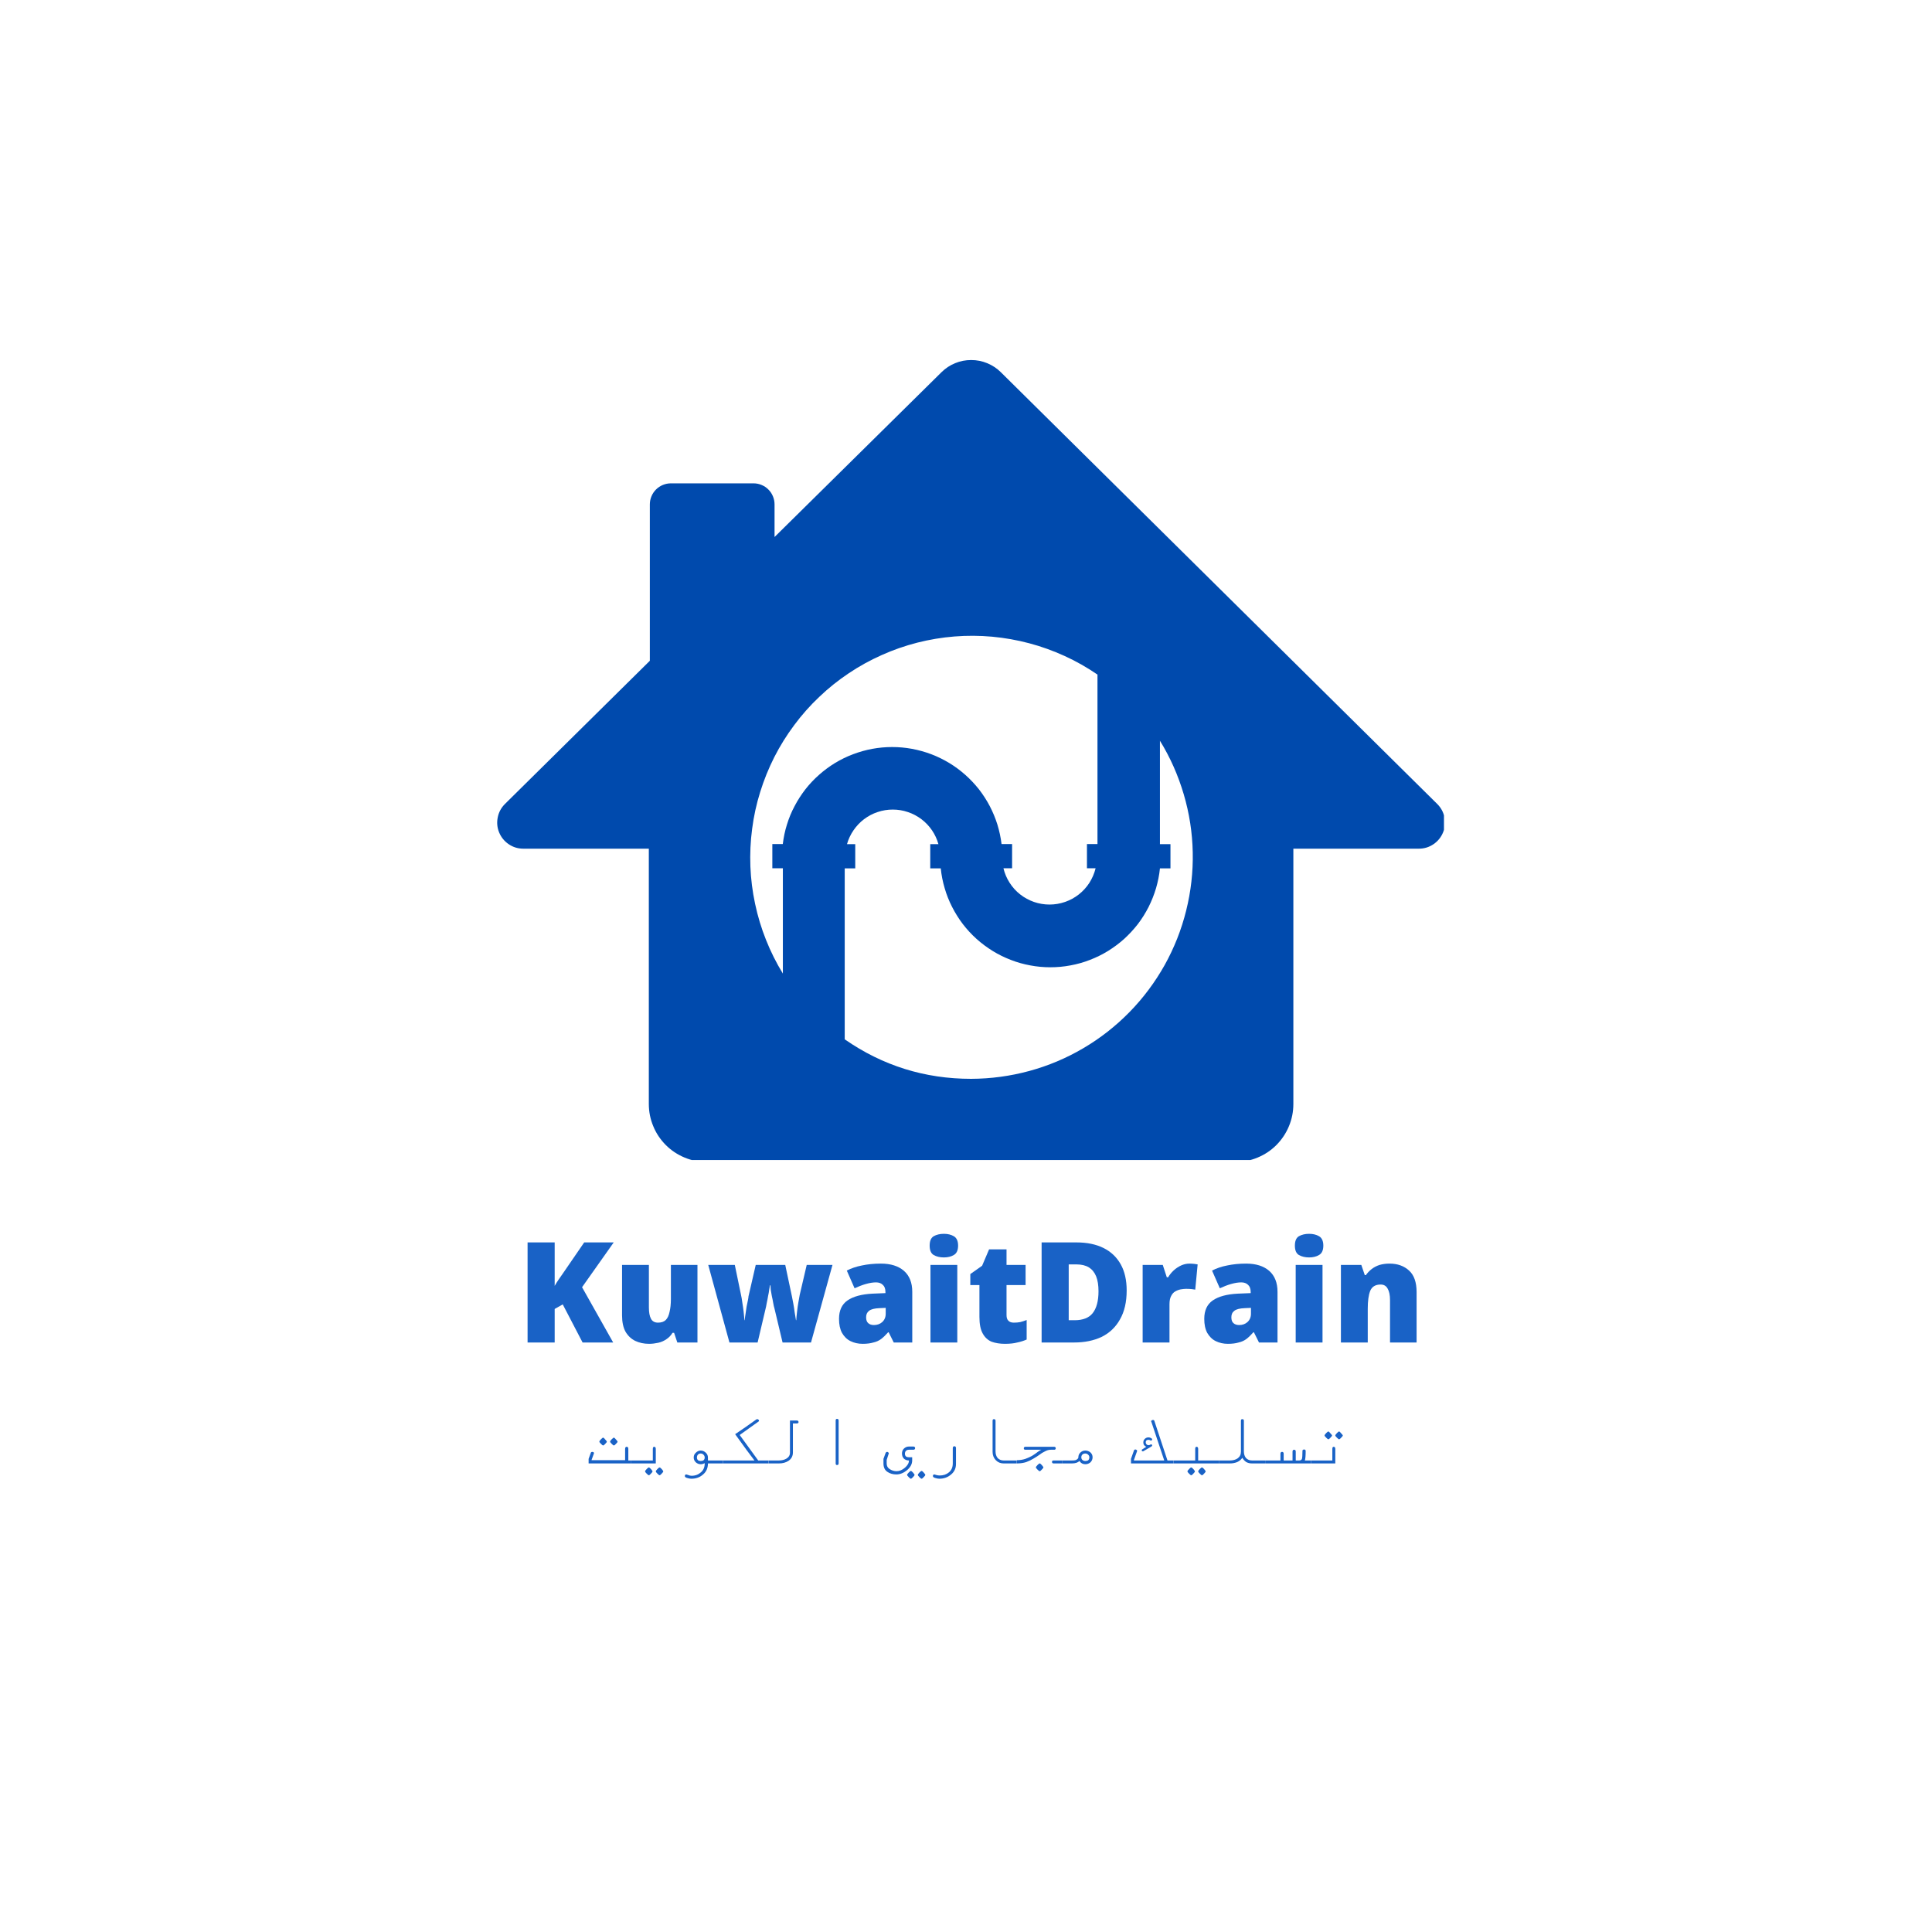 <svg xmlns="http://www.w3.org/2000/svg" xmlns:xlink="http://www.w3.org/1999/xlink" width="150" zoomAndPan="magnify" viewBox="0 0 112.5 112.5" height="150" preserveAspectRatio="xMidYMid meet" version="1.0"><defs><g/><clipPath id="0d70fdb4e0"><path d="M 28.828 20.504 L 84.082 20.504 L 84.082 67.547 L 28.828 67.547 Z M 28.828 20.504 " clip-rule="nonzero"/></clipPath></defs><g clip-path="url(#0d70fdb4e0)"><path fill="#004aad" d="M 83.691 46.816 L 58.277 21.672 C 58.047 21.445 57.781 21.27 57.484 21.148 C 57.184 21.023 56.875 20.965 56.551 20.965 C 56.227 20.965 55.914 21.023 55.617 21.148 C 55.316 21.27 55.055 21.445 54.824 21.672 L 45.102 31.27 L 45.102 29.371 C 45.102 29.207 45.07 29.051 45.008 28.902 C 44.945 28.75 44.859 28.617 44.742 28.504 C 44.629 28.387 44.496 28.301 44.344 28.238 C 44.195 28.176 44.039 28.145 43.875 28.145 L 39.066 28.145 C 38.906 28.145 38.75 28.176 38.598 28.238 C 38.449 28.301 38.316 28.387 38.199 28.504 C 38.086 28.617 37.996 28.75 37.934 28.902 C 37.871 29.051 37.84 29.207 37.84 29.371 L 37.84 38.477 L 29.402 46.816 C 29.184 47.035 29.043 47.293 28.984 47.594 C 28.922 47.898 28.949 48.191 29.066 48.477 C 29.184 48.758 29.371 48.988 29.625 49.16 C 29.879 49.332 30.164 49.418 30.469 49.418 L 37.781 49.418 L 37.781 64.285 C 37.781 64.734 37.867 65.164 38.039 65.578 C 38.207 65.992 38.453 66.355 38.77 66.676 C 39.086 66.992 39.453 67.234 39.867 67.406 C 40.281 67.578 40.711 67.664 41.16 67.664 L 71.934 67.664 C 72.383 67.664 72.812 67.578 73.227 67.406 C 73.641 67.234 74.008 66.992 74.324 66.676 C 74.641 66.355 74.883 65.992 75.055 65.578 C 75.227 65.164 75.312 64.734 75.312 64.285 L 75.312 49.418 L 82.625 49.418 C 82.93 49.418 83.211 49.332 83.469 49.16 C 83.723 48.988 83.91 48.758 84.027 48.477 C 84.145 48.191 84.172 47.898 84.109 47.594 C 84.051 47.293 83.91 47.035 83.691 46.816 Z M 45.586 49.148 L 44.973 49.148 L 44.973 50.559 L 45.586 50.559 L 45.586 56.691 C 45.203 56.066 44.875 55.41 44.605 54.73 C 44.332 54.047 44.121 53.348 43.969 52.629 C 43.816 51.91 43.723 51.188 43.695 50.453 C 43.668 49.719 43.699 48.988 43.797 48.262 C 43.891 47.531 44.047 46.816 44.266 46.117 C 44.484 45.414 44.758 44.738 45.09 44.082 C 45.422 43.43 45.809 42.809 46.25 42.219 C 46.688 41.629 47.172 41.082 47.707 40.578 C 48.238 40.07 48.809 39.613 49.418 39.207 C 50.027 38.797 50.668 38.445 51.34 38.145 C 52.008 37.844 52.699 37.605 53.41 37.422 C 54.121 37.242 54.844 37.121 55.578 37.062 C 56.309 37.004 57.039 37.008 57.77 37.074 C 58.5 37.141 59.223 37.27 59.93 37.457 C 60.641 37.645 61.328 37.895 61.996 38.199 C 62.664 38.504 63.301 38.867 63.906 39.281 L 63.906 49.148 L 63.293 49.148 L 63.293 50.559 L 63.797 50.559 C 63.723 50.859 63.602 51.141 63.438 51.402 C 63.27 51.664 63.062 51.891 62.82 52.082 C 62.578 52.273 62.309 52.418 62.016 52.52 C 61.723 52.621 61.422 52.672 61.113 52.672 C 60.805 52.672 60.5 52.621 60.207 52.52 C 59.918 52.418 59.648 52.273 59.406 52.082 C 59.16 51.891 58.957 51.664 58.789 51.402 C 58.621 51.141 58.504 50.859 58.43 50.559 L 58.934 50.559 L 58.934 49.148 L 58.32 49.148 C 58.273 48.762 58.191 48.383 58.078 48.012 C 57.961 47.641 57.812 47.281 57.633 46.938 C 57.453 46.594 57.242 46.27 57.004 45.961 C 56.762 45.656 56.496 45.375 56.207 45.117 C 55.914 44.859 55.605 44.629 55.27 44.426 C 54.938 44.227 54.59 44.055 54.227 43.918 C 53.863 43.781 53.488 43.676 53.105 43.605 C 52.727 43.535 52.34 43.5 51.949 43.5 C 51.562 43.5 51.176 43.535 50.793 43.605 C 50.41 43.676 50.039 43.781 49.676 43.918 C 49.309 44.055 48.961 44.227 48.629 44.426 C 48.297 44.629 47.984 44.859 47.695 45.117 C 47.402 45.375 47.137 45.656 46.898 45.961 C 46.66 46.27 46.449 46.594 46.27 46.938 C 46.086 47.281 45.938 47.641 45.824 48.012 C 45.707 48.383 45.629 48.762 45.582 49.148 Z M 56.547 62.82 C 53.852 62.82 51.398 62.055 49.188 60.52 L 49.188 50.566 L 49.801 50.566 L 49.801 49.156 L 49.32 49.156 C 49.402 48.863 49.531 48.594 49.699 48.348 C 49.871 48.098 50.074 47.883 50.316 47.699 C 50.555 47.52 50.816 47.379 51.105 47.285 C 51.391 47.188 51.684 47.141 51.984 47.141 C 52.285 47.141 52.578 47.188 52.863 47.285 C 53.148 47.379 53.414 47.52 53.652 47.699 C 53.895 47.883 54.098 48.098 54.27 48.348 C 54.438 48.594 54.562 48.863 54.645 49.156 L 54.168 49.156 L 54.168 50.566 L 54.781 50.566 C 54.82 50.957 54.895 51.34 55.008 51.719 C 55.117 52.098 55.262 52.461 55.441 52.812 C 55.621 53.164 55.828 53.496 56.066 53.809 C 56.305 54.121 56.57 54.406 56.863 54.672 C 57.156 54.934 57.469 55.168 57.805 55.375 C 58.141 55.582 58.492 55.754 58.859 55.895 C 59.227 56.039 59.605 56.145 59.992 56.215 C 60.379 56.289 60.77 56.324 61.16 56.324 C 61.555 56.324 61.945 56.289 62.332 56.215 C 62.719 56.145 63.098 56.039 63.465 55.895 C 63.832 55.754 64.184 55.582 64.52 55.375 C 64.852 55.168 65.168 54.934 65.461 54.672 C 65.75 54.406 66.016 54.121 66.258 53.809 C 66.496 53.496 66.703 53.164 66.883 52.812 C 67.059 52.461 67.203 52.098 67.316 51.719 C 67.426 51.34 67.504 50.957 67.543 50.566 L 68.156 50.566 L 68.156 49.156 L 67.543 49.156 L 67.543 43.133 C 68.145 44.109 68.605 45.152 68.93 46.254 C 69.254 47.355 69.43 48.48 69.453 49.629 C 69.477 50.777 69.348 51.906 69.07 53.023 C 68.793 54.137 68.375 55.195 67.816 56.199 C 67.254 57.199 66.574 58.113 65.77 58.934 C 64.965 59.754 64.07 60.457 63.078 61.039 C 62.09 61.621 61.039 62.062 59.934 62.363 C 58.824 62.664 57.695 62.816 56.547 62.82 Z M 56.547 62.82 " fill-opacity="1" fill-rule="nonzero"/></g><g fill="#1962c6" fill-opacity="1"><g transform="translate(30.096, 78.173)"><g><path d="M 5.609 0 L 3.828 0 L 2.672 -2.219 L 2.203 -1.953 L 2.203 0 L 0.625 0 L 0.625 -5.828 L 2.203 -5.828 L 2.203 -3.297 C 2.273 -3.422 2.352 -3.547 2.438 -3.672 C 2.52 -3.797 2.602 -3.914 2.688 -4.031 L 3.922 -5.828 L 5.641 -5.828 L 3.797 -3.219 Z M 5.609 0 "/></g></g></g><g fill="#1962c6" fill-opacity="1"><g transform="translate(35.691, 78.173)"><g><path d="M 4.922 -4.516 L 4.922 0 L 3.75 0 L 3.562 -0.562 L 3.469 -0.562 C 3.375 -0.406 3.254 -0.281 3.109 -0.188 C 2.973 -0.094 2.816 -0.023 2.641 0.016 C 2.461 0.055 2.285 0.078 2.109 0.078 C 1.805 0.078 1.535 0.02 1.297 -0.094 C 1.066 -0.207 0.879 -0.383 0.734 -0.625 C 0.598 -0.875 0.531 -1.191 0.531 -1.578 L 0.531 -4.516 L 2.094 -4.516 L 2.094 -2.047 C 2.094 -1.754 2.133 -1.531 2.219 -1.375 C 2.301 -1.227 2.438 -1.156 2.625 -1.156 C 2.82 -1.156 2.973 -1.207 3.078 -1.312 C 3.18 -1.414 3.254 -1.57 3.297 -1.781 C 3.348 -1.988 3.375 -2.238 3.375 -2.531 L 3.375 -4.516 Z M 4.922 -4.516 "/></g></g></g><g fill="#1962c6" fill-opacity="1"><g transform="translate(41.147, 78.173)"><g><path d="M 4.422 0 L 3.953 -1.969 C 3.922 -2.07 3.895 -2.188 3.875 -2.312 C 3.852 -2.445 3.828 -2.578 3.797 -2.703 C 3.773 -2.836 3.754 -2.957 3.734 -3.062 C 3.723 -3.176 3.719 -3.266 3.719 -3.328 L 3.688 -3.328 C 3.676 -3.266 3.66 -3.176 3.641 -3.062 C 3.629 -2.957 3.609 -2.836 3.578 -2.703 C 3.555 -2.566 3.531 -2.43 3.5 -2.297 C 3.477 -2.16 3.453 -2.035 3.422 -1.922 L 2.969 0 L 1.328 0 L 0.094 -4.516 L 1.641 -4.516 L 2 -2.781 C 2.031 -2.656 2.055 -2.504 2.078 -2.328 C 2.109 -2.148 2.133 -1.969 2.156 -1.781 C 2.176 -1.602 2.191 -1.441 2.203 -1.297 L 2.219 -1.297 C 2.227 -1.41 2.242 -1.535 2.266 -1.672 C 2.285 -1.816 2.305 -1.957 2.328 -2.094 C 2.359 -2.238 2.383 -2.363 2.406 -2.469 C 2.426 -2.57 2.438 -2.645 2.438 -2.688 L 2.859 -4.516 L 4.578 -4.516 L 4.969 -2.672 C 4.988 -2.566 5.016 -2.43 5.047 -2.266 C 5.078 -2.109 5.102 -1.941 5.125 -1.766 C 5.156 -1.598 5.18 -1.441 5.203 -1.297 L 5.219 -1.297 C 5.227 -1.441 5.242 -1.609 5.266 -1.797 C 5.285 -1.984 5.312 -2.164 5.344 -2.344 C 5.375 -2.52 5.398 -2.664 5.422 -2.781 L 5.828 -4.516 L 7.328 -4.516 L 6.078 0 Z M 4.422 0 "/></g></g></g><g fill="#1962c6" fill-opacity="1"><g transform="translate(48.559, 78.173)"><g><path d="M 2.734 -4.594 C 3.305 -4.594 3.754 -4.453 4.078 -4.172 C 4.398 -3.891 4.562 -3.484 4.562 -2.953 L 4.562 0 L 3.484 0 L 3.188 -0.594 L 3.156 -0.594 C 3.02 -0.438 2.883 -0.305 2.75 -0.203 C 2.625 -0.109 2.473 -0.039 2.297 0 C 2.129 0.051 1.922 0.078 1.672 0.078 C 1.41 0.078 1.176 0.023 0.969 -0.078 C 0.758 -0.18 0.594 -0.344 0.469 -0.562 C 0.352 -0.781 0.297 -1.051 0.297 -1.375 C 0.297 -1.863 0.461 -2.223 0.797 -2.453 C 1.129 -2.68 1.613 -2.812 2.25 -2.844 L 3 -2.875 L 3 -2.938 C 3 -3.133 2.945 -3.273 2.844 -3.359 C 2.75 -3.453 2.617 -3.5 2.453 -3.5 C 2.273 -3.5 2.078 -3.469 1.859 -3.406 C 1.641 -3.344 1.422 -3.258 1.203 -3.156 L 0.75 -4.188 C 1.008 -4.32 1.301 -4.422 1.625 -4.484 C 1.957 -4.555 2.328 -4.594 2.734 -4.594 Z M 3.016 -2.016 L 2.656 -2 C 2.363 -1.988 2.16 -1.938 2.047 -1.844 C 1.93 -1.758 1.875 -1.633 1.875 -1.469 C 1.875 -1.312 1.914 -1.195 2 -1.125 C 2.082 -1.051 2.191 -1.016 2.328 -1.016 C 2.516 -1.016 2.676 -1.07 2.812 -1.188 C 2.945 -1.312 3.016 -1.473 3.016 -1.672 Z M 3.016 -2.016 "/></g></g></g><g fill="#1962c6" fill-opacity="1"><g transform="translate(53.634, 78.173)"><g><path d="M 2.109 -4.516 L 2.109 0 L 0.547 0 L 0.547 -4.516 Z M 1.328 -6.328 C 1.555 -6.328 1.75 -6.281 1.906 -6.188 C 2.07 -6.094 2.156 -5.91 2.156 -5.641 C 2.156 -5.367 2.07 -5.188 1.906 -5.094 C 1.75 -5 1.555 -4.953 1.328 -4.953 C 1.098 -4.953 0.898 -5 0.734 -5.094 C 0.578 -5.188 0.5 -5.367 0.5 -5.641 C 0.5 -5.91 0.578 -6.094 0.734 -6.188 C 0.898 -6.281 1.098 -6.328 1.328 -6.328 Z M 1.328 -6.328 "/></g></g></g><g fill="#1962c6" fill-opacity="1"><g transform="translate(56.282, 78.173)"><g><path d="M 2.75 -1.156 C 2.883 -1.156 3.008 -1.164 3.125 -1.188 C 3.25 -1.219 3.375 -1.258 3.5 -1.312 L 3.5 -0.172 C 3.332 -0.098 3.148 -0.039 2.953 0 C 2.766 0.051 2.523 0.078 2.234 0.078 C 1.941 0.078 1.68 0.035 1.453 -0.047 C 1.234 -0.141 1.062 -0.301 0.938 -0.531 C 0.812 -0.758 0.75 -1.078 0.75 -1.484 L 0.75 -3.344 L 0.219 -3.344 L 0.219 -3.984 L 0.906 -4.469 L 1.312 -5.422 L 2.328 -5.422 L 2.328 -4.516 L 3.438 -4.516 L 3.438 -3.344 L 2.328 -3.344 L 2.328 -1.594 C 2.328 -1.445 2.363 -1.336 2.438 -1.266 C 2.508 -1.191 2.613 -1.156 2.75 -1.156 Z M 2.75 -1.156 "/></g></g></g><g fill="#1962c6" fill-opacity="1"><g transform="translate(60.028, 78.173)"><g><path d="M 5.578 -3.031 C 5.578 -2.352 5.445 -1.789 5.188 -1.344 C 4.938 -0.895 4.582 -0.555 4.125 -0.328 C 3.664 -0.109 3.129 0 2.516 0 L 0.625 0 L 0.625 -5.828 L 2.641 -5.828 C 3.266 -5.828 3.797 -5.719 4.234 -5.5 C 4.672 -5.281 5.004 -4.961 5.234 -4.547 C 5.461 -4.141 5.578 -3.633 5.578 -3.031 Z M 3.938 -2.984 C 3.938 -3.336 3.891 -3.629 3.797 -3.859 C 3.703 -4.086 3.562 -4.258 3.375 -4.375 C 3.188 -4.488 2.945 -4.547 2.656 -4.547 L 2.203 -4.547 L 2.203 -1.297 L 2.547 -1.297 C 3.023 -1.297 3.375 -1.43 3.594 -1.703 C 3.82 -1.984 3.938 -2.41 3.938 -2.984 Z M 3.938 -2.984 "/></g></g></g><g fill="#1962c6" fill-opacity="1"><g transform="translate(66.005, 78.173)"><g><path d="M 3.266 -4.594 C 3.348 -4.594 3.438 -4.586 3.531 -4.578 C 3.625 -4.566 3.691 -4.555 3.734 -4.547 L 3.594 -3.078 C 3.539 -3.086 3.473 -3.098 3.391 -3.109 C 3.316 -3.117 3.207 -3.125 3.062 -3.125 C 2.969 -3.125 2.863 -3.113 2.75 -3.094 C 2.633 -3.07 2.523 -3.031 2.422 -2.969 C 2.328 -2.914 2.25 -2.828 2.188 -2.703 C 2.125 -2.586 2.094 -2.426 2.094 -2.219 L 2.094 0 L 0.531 0 L 0.531 -4.516 L 1.703 -4.516 L 1.938 -3.797 L 2.016 -3.797 C 2.098 -3.941 2.203 -4.07 2.328 -4.188 C 2.461 -4.312 2.609 -4.41 2.766 -4.484 C 2.922 -4.555 3.086 -4.594 3.266 -4.594 Z M 3.266 -4.594 "/></g></g></g><g fill="#1962c6" fill-opacity="1"><g transform="translate(69.827, 78.173)"><g><path d="M 2.734 -4.594 C 3.305 -4.594 3.754 -4.453 4.078 -4.172 C 4.398 -3.891 4.562 -3.484 4.562 -2.953 L 4.562 0 L 3.484 0 L 3.188 -0.594 L 3.156 -0.594 C 3.02 -0.438 2.883 -0.305 2.75 -0.203 C 2.625 -0.109 2.473 -0.039 2.297 0 C 2.129 0.051 1.922 0.078 1.672 0.078 C 1.41 0.078 1.176 0.023 0.969 -0.078 C 0.758 -0.18 0.594 -0.344 0.469 -0.562 C 0.352 -0.781 0.297 -1.051 0.297 -1.375 C 0.297 -1.863 0.461 -2.223 0.797 -2.453 C 1.129 -2.68 1.613 -2.812 2.25 -2.844 L 3 -2.875 L 3 -2.938 C 3 -3.133 2.945 -3.273 2.844 -3.359 C 2.75 -3.453 2.617 -3.5 2.453 -3.5 C 2.273 -3.5 2.078 -3.469 1.859 -3.406 C 1.641 -3.344 1.422 -3.258 1.203 -3.156 L 0.75 -4.188 C 1.008 -4.32 1.301 -4.422 1.625 -4.484 C 1.957 -4.555 2.328 -4.594 2.734 -4.594 Z M 3.016 -2.016 L 2.656 -2 C 2.363 -1.988 2.16 -1.938 2.047 -1.844 C 1.93 -1.758 1.875 -1.633 1.875 -1.469 C 1.875 -1.312 1.914 -1.195 2 -1.125 C 2.082 -1.051 2.191 -1.016 2.328 -1.016 C 2.516 -1.016 2.676 -1.07 2.812 -1.188 C 2.945 -1.312 3.016 -1.473 3.016 -1.672 Z M 3.016 -2.016 "/></g></g></g><g fill="#1962c6" fill-opacity="1"><g transform="translate(74.901, 78.173)"><g><path d="M 2.109 -4.516 L 2.109 0 L 0.547 0 L 0.547 -4.516 Z M 1.328 -6.328 C 1.555 -6.328 1.75 -6.281 1.906 -6.188 C 2.07 -6.094 2.156 -5.91 2.156 -5.641 C 2.156 -5.367 2.07 -5.188 1.906 -5.094 C 1.75 -5 1.555 -4.953 1.328 -4.953 C 1.098 -4.953 0.898 -5 0.734 -5.094 C 0.578 -5.188 0.5 -5.367 0.5 -5.641 C 0.5 -5.91 0.578 -6.094 0.734 -6.188 C 0.898 -6.281 1.098 -6.328 1.328 -6.328 Z M 1.328 -6.328 "/></g></g></g><g fill="#1962c6" fill-opacity="1"><g transform="translate(77.55, 78.173)"><g><path d="M 3.359 -4.594 C 3.828 -4.594 4.207 -4.457 4.5 -4.188 C 4.789 -3.926 4.938 -3.508 4.938 -2.938 L 4.938 0 L 3.391 0 L 3.391 -2.469 C 3.391 -2.758 3.344 -2.984 3.25 -3.141 C 3.164 -3.297 3.031 -3.375 2.844 -3.375 C 2.539 -3.375 2.336 -3.25 2.234 -3 C 2.141 -2.758 2.094 -2.414 2.094 -1.969 L 2.094 0 L 0.531 0 L 0.531 -4.516 L 1.719 -4.516 L 1.922 -3.922 L 1.984 -3.922 C 2.078 -4.055 2.191 -4.176 2.328 -4.281 C 2.461 -4.383 2.613 -4.461 2.781 -4.516 C 2.957 -4.566 3.148 -4.594 3.359 -4.594 Z M 3.359 -4.594 "/></g></g></g><g fill="#1962c6" fill-opacity="1"><g transform="translate(34.103, 85.215)"><g><path d="M 1.641 -1.5 C 1.672 -1.5 1.711 -1.461 1.766 -1.391 C 1.828 -1.328 1.859 -1.285 1.859 -1.266 C 1.859 -1.242 1.828 -1.203 1.766 -1.141 C 1.711 -1.078 1.672 -1.047 1.641 -1.047 C 1.617 -1.047 1.578 -1.078 1.516 -1.141 C 1.453 -1.203 1.422 -1.242 1.422 -1.266 C 1.422 -1.297 1.453 -1.344 1.516 -1.406 C 1.578 -1.469 1.617 -1.5 1.641 -1.5 Z M 1.016 -1.5 C 1.047 -1.5 1.086 -1.461 1.141 -1.391 C 1.203 -1.328 1.234 -1.285 1.234 -1.266 C 1.234 -1.242 1.203 -1.203 1.141 -1.141 C 1.086 -1.078 1.047 -1.047 1.016 -1.047 C 0.992 -1.047 0.953 -1.078 0.891 -1.141 C 0.828 -1.203 0.797 -1.242 0.797 -1.266 C 0.797 -1.297 0.828 -1.344 0.891 -1.406 C 0.953 -1.469 0.992 -1.5 1.016 -1.5 Z M 2.484 -0.172 L 2.656 -0.172 L 2.656 0 C 2.656 0 1.828 0 0.172 0 L 0.172 -0.266 L 0.297 -0.609 C 0.305 -0.648 0.336 -0.672 0.391 -0.672 C 0.41 -0.672 0.43 -0.664 0.453 -0.656 C 0.473 -0.645 0.484 -0.625 0.484 -0.594 C 0.484 -0.582 0.477 -0.566 0.469 -0.547 L 0.344 -0.203 L 0.344 -0.188 L 2.297 -0.188 L 2.297 -0.844 C 2.297 -0.926 2.328 -0.969 2.391 -0.969 C 2.453 -0.969 2.484 -0.926 2.484 -0.844 Z M 2.484 -0.172 "/></g></g></g><g fill="#1962c6" fill-opacity="1"><g transform="translate(36.764, 85.215)"><g><path d="M 1.641 0.234 C 1.672 0.234 1.711 0.266 1.766 0.328 C 1.828 0.398 1.859 0.445 1.859 0.469 C 1.859 0.488 1.828 0.531 1.766 0.594 C 1.711 0.656 1.672 0.688 1.641 0.688 C 1.617 0.688 1.578 0.656 1.516 0.594 C 1.453 0.531 1.422 0.488 1.422 0.469 C 1.422 0.438 1.453 0.391 1.516 0.328 C 1.578 0.266 1.617 0.234 1.641 0.234 Z M 1.016 0.234 C 1.047 0.234 1.086 0.266 1.141 0.328 C 1.203 0.398 1.234 0.445 1.234 0.469 C 1.234 0.488 1.203 0.531 1.141 0.594 C 1.086 0.656 1.047 0.688 1.016 0.688 C 0.992 0.688 0.953 0.656 0.891 0.594 C 0.828 0.531 0.797 0.488 0.797 0.469 C 0.797 0.438 0.828 0.391 0.891 0.328 C 0.953 0.266 0.992 0.234 1.016 0.234 Z M 1.422 0 C 1.422 0 0.945 0 0 0 L 0 -0.172 C 0 -0.172 0.414 -0.172 1.25 -0.172 L 1.25 -0.844 C 1.25 -0.926 1.273 -0.969 1.328 -0.969 C 1.391 -0.969 1.422 -0.926 1.422 -0.844 C 1.422 -0.844 1.422 -0.562 1.422 0 Z M 1.422 0 "/></g></g></g><g fill="#1962c6" fill-opacity="1"><g transform="translate(39.426, 85.215)"><g><path d="M 2.656 -0.172 L 2.656 0 L 1.797 0 C 1.797 0.27 1.703 0.484 1.516 0.641 C 1.336 0.805 1.109 0.891 0.828 0.891 C 0.754 0.891 0.672 0.875 0.578 0.844 C 0.492 0.82 0.453 0.785 0.453 0.734 C 0.453 0.711 0.457 0.691 0.469 0.672 C 0.488 0.648 0.508 0.641 0.531 0.641 C 0.539 0.641 0.578 0.648 0.641 0.672 C 0.711 0.703 0.781 0.719 0.844 0.719 C 1.062 0.719 1.242 0.648 1.391 0.516 C 1.535 0.391 1.609 0.219 1.609 0 L 1.609 -0.016 C 1.535 0.023 1.457 0.047 1.375 0.047 C 1.27 0.047 1.176 0.008 1.094 -0.062 C 1.008 -0.145 0.969 -0.238 0.969 -0.344 C 0.969 -0.457 1.008 -0.551 1.094 -0.625 C 1.176 -0.707 1.27 -0.75 1.375 -0.75 C 1.488 -0.75 1.586 -0.707 1.672 -0.625 C 1.754 -0.551 1.797 -0.457 1.797 -0.344 L 1.797 -0.172 Z M 1.375 -0.578 C 1.312 -0.578 1.258 -0.555 1.219 -0.516 C 1.176 -0.473 1.156 -0.414 1.156 -0.344 C 1.156 -0.281 1.176 -0.227 1.219 -0.188 C 1.258 -0.156 1.312 -0.141 1.375 -0.141 C 1.445 -0.141 1.504 -0.156 1.547 -0.188 C 1.586 -0.227 1.609 -0.281 1.609 -0.344 C 1.609 -0.406 1.586 -0.457 1.547 -0.5 C 1.504 -0.551 1.445 -0.578 1.375 -0.578 Z M 1.375 -0.578 "/></g></g></g><g fill="#1962c6" fill-opacity="1"><g transform="translate(42.088, 85.215)"><g><path d="M 0.984 -1.656 L 2.062 -0.172 L 2.656 -0.172 L 2.656 0 C 2.656 0 1.77 0 0 0 L 0 -0.172 L 1.844 -0.172 C 1.625 -0.453 1.25 -0.961 0.719 -1.703 C 1.125 -1.973 1.535 -2.258 1.953 -2.562 C 1.961 -2.57 1.984 -2.578 2.016 -2.578 C 2.035 -2.578 2.055 -2.566 2.078 -2.547 C 2.098 -2.535 2.109 -2.516 2.109 -2.484 C 2.109 -2.461 2.098 -2.445 2.078 -2.438 Z M 0.984 -1.656 "/></g></g></g><g fill="#1962c6" fill-opacity="1"><g transform="translate(44.749, 85.215)"><g><path d="M 1.641 -2.5 C 1.711 -2.5 1.75 -2.469 1.75 -2.406 C 1.75 -2.352 1.711 -2.328 1.641 -2.328 L 1.422 -2.328 L 1.422 -0.641 C 1.422 -0.43 1.336 -0.27 1.172 -0.156 C 1.016 -0.051 0.828 0 0.609 0 L 0 0 L 0 -0.172 L 0.609 -0.172 C 0.773 -0.172 0.922 -0.207 1.047 -0.281 C 1.18 -0.363 1.25 -0.477 1.25 -0.625 L 1.25 -2.5 Z M 1.641 -2.5 "/></g></g></g><g fill="#1962c6" fill-opacity="1"><g transform="translate(47.411, 85.215)"><g><path d="M 1.422 -2.5 L 1.422 0 C 1.422 0.062 1.391 0.094 1.328 0.094 C 1.273 0.094 1.25 0.062 1.25 0 L 1.25 -2.5 C 1.25 -2.562 1.273 -2.594 1.328 -2.594 C 1.391 -2.594 1.422 -2.562 1.422 -2.5 Z M 1.422 -2.5 "/></g></g></g><g fill="#1962c6" fill-opacity="1"><g transform="translate(50.073, 85.215)"><g/></g></g><g fill="#1962c6" fill-opacity="1"><g transform="translate(51.225, 85.215)"><g><path d="M 2.438 0.438 C 2.469 0.438 2.508 0.469 2.562 0.531 C 2.625 0.602 2.656 0.648 2.656 0.672 C 2.656 0.691 2.625 0.734 2.562 0.797 C 2.508 0.859 2.469 0.891 2.438 0.891 C 2.414 0.891 2.375 0.859 2.312 0.797 C 2.25 0.734 2.219 0.691 2.219 0.672 C 2.219 0.641 2.25 0.594 2.312 0.531 C 2.375 0.469 2.414 0.438 2.438 0.438 Z M 1.812 0.438 C 1.844 0.438 1.883 0.469 1.938 0.531 C 2 0.602 2.031 0.648 2.031 0.672 C 2.031 0.691 2 0.734 1.938 0.797 C 1.883 0.859 1.844 0.891 1.812 0.891 C 1.789 0.891 1.75 0.859 1.688 0.797 C 1.625 0.734 1.594 0.691 1.594 0.672 C 1.594 0.641 1.625 0.594 1.688 0.531 C 1.75 0.469 1.789 0.438 1.812 0.438 Z M 1.891 -0.359 L 1.891 -0.172 C 1.891 0.035 1.789 0.223 1.594 0.391 C 1.395 0.555 1.188 0.641 0.969 0.641 C 0.758 0.641 0.582 0.586 0.438 0.484 C 0.289 0.379 0.219 0.219 0.219 0 L 0.219 -0.266 L 0.344 -0.609 C 0.363 -0.648 0.395 -0.672 0.438 -0.672 C 0.457 -0.672 0.477 -0.66 0.5 -0.641 C 0.52 -0.629 0.531 -0.609 0.531 -0.578 C 0.531 -0.566 0.523 -0.555 0.516 -0.547 L 0.406 -0.203 L 0.406 0 C 0.406 0.145 0.461 0.254 0.578 0.328 C 0.703 0.41 0.836 0.453 0.984 0.453 C 1.148 0.453 1.312 0.383 1.469 0.25 C 1.625 0.113 1.703 -0.023 1.703 -0.172 C 1.586 -0.172 1.488 -0.207 1.406 -0.281 C 1.332 -0.363 1.297 -0.461 1.297 -0.578 C 1.297 -0.691 1.332 -0.785 1.406 -0.859 C 1.488 -0.941 1.586 -0.984 1.703 -0.984 L 1.953 -0.984 C 2.023 -0.984 2.062 -0.953 2.062 -0.891 C 2.062 -0.828 2.023 -0.797 1.953 -0.797 L 1.703 -0.797 C 1.629 -0.797 1.57 -0.773 1.531 -0.734 C 1.488 -0.691 1.469 -0.633 1.469 -0.562 C 1.469 -0.5 1.488 -0.445 1.531 -0.406 C 1.57 -0.375 1.629 -0.359 1.703 -0.359 Z M 1.891 -0.359 "/></g></g></g><g fill="#1962c6" fill-opacity="1"><g transform="translate(53.886, 85.215)"><g><path d="M 0.516 0.641 C 0.523 0.641 0.562 0.648 0.625 0.672 C 0.695 0.691 0.766 0.703 0.828 0.703 C 1.047 0.703 1.227 0.641 1.375 0.516 C 1.52 0.391 1.594 0.219 1.594 0 L 1.594 -0.891 C 1.594 -0.961 1.625 -1 1.688 -1 C 1.75 -1 1.781 -0.961 1.781 -0.891 L 1.781 0.031 C 1.781 0.281 1.688 0.484 1.5 0.641 C 1.312 0.805 1.082 0.891 0.812 0.891 C 0.738 0.891 0.656 0.875 0.562 0.844 C 0.477 0.82 0.438 0.785 0.438 0.734 C 0.438 0.711 0.441 0.691 0.453 0.672 C 0.473 0.648 0.492 0.641 0.516 0.641 Z M 0.516 0.641 "/></g></g></g><g fill="#1962c6" fill-opacity="1"><g transform="translate(56.548, 85.215)"><g><path d="M 2.656 -0.172 C 2.656 -0.172 2.656 -0.113 2.656 0 L 1.891 0 C 1.711 0 1.562 -0.062 1.438 -0.188 C 1.312 -0.32 1.25 -0.484 1.25 -0.672 L 1.25 -2.484 C 1.25 -2.547 1.273 -2.578 1.328 -2.578 C 1.391 -2.578 1.422 -2.547 1.422 -2.484 L 1.422 -0.703 C 1.422 -0.547 1.461 -0.414 1.547 -0.312 C 1.641 -0.219 1.754 -0.172 1.891 -0.172 Z M 2.656 -0.172 "/></g></g></g><g fill="#1962c6" fill-opacity="1"><g transform="translate(59.21, 85.215)"><g><path d="M 1.328 0 C 1.359 0 1.398 0.031 1.453 0.094 C 1.516 0.164 1.547 0.211 1.547 0.234 C 1.547 0.254 1.516 0.297 1.453 0.359 C 1.398 0.422 1.359 0.453 1.328 0.453 C 1.305 0.453 1.266 0.422 1.203 0.359 C 1.141 0.297 1.109 0.254 1.109 0.234 C 1.109 0.203 1.141 0.156 1.203 0.094 C 1.266 0.031 1.305 0 1.328 0 Z M 2.656 -0.172 L 2.656 0 L 2.141 0 C 2.117 0 2.098 -0.004 2.078 -0.016 C 2.055 -0.035 2.047 -0.062 2.047 -0.094 C 2.047 -0.145 2.078 -0.172 2.141 -0.172 Z M 0 0 L 0 -0.188 C 0.164 -0.188 0.332 -0.211 0.5 -0.266 C 0.664 -0.328 0.801 -0.391 0.906 -0.453 C 1.02 -0.523 1.125 -0.598 1.219 -0.672 C 1.32 -0.742 1.391 -0.785 1.422 -0.797 L 0.5 -0.797 C 0.438 -0.797 0.406 -0.82 0.406 -0.875 C 0.406 -0.938 0.438 -0.969 0.5 -0.969 L 2.172 -0.969 C 2.234 -0.969 2.266 -0.938 2.266 -0.875 C 2.266 -0.852 2.254 -0.832 2.234 -0.812 C 2.223 -0.801 2.203 -0.797 2.172 -0.797 L 1.984 -0.797 C 1.867 -0.797 1.754 -0.766 1.641 -0.703 C 1.523 -0.648 1.414 -0.582 1.312 -0.5 C 1.207 -0.426 1.094 -0.352 0.969 -0.281 C 0.852 -0.207 0.711 -0.141 0.547 -0.078 C 0.379 -0.023 0.195 0 0 0 Z M 0 0 "/></g></g></g><g fill="#1962c6" fill-opacity="1"><g transform="translate(61.871, 85.215)"><g><path d="M 0.922 -0.359 C 0.922 -0.461 0.957 -0.551 1.031 -0.625 C 1.113 -0.707 1.211 -0.75 1.328 -0.75 C 1.441 -0.75 1.539 -0.711 1.625 -0.641 C 1.707 -0.566 1.75 -0.473 1.75 -0.359 C 1.75 -0.242 1.707 -0.145 1.625 -0.062 C 1.539 0.008 1.441 0.047 1.328 0.047 C 1.18 0.047 1.066 -0.016 0.984 -0.141 C 0.891 -0.047 0.742 0 0.547 0 L 0 0 L 0 -0.172 L 0.547 -0.172 C 0.629 -0.172 0.695 -0.176 0.75 -0.188 C 0.801 -0.207 0.836 -0.227 0.859 -0.25 C 0.879 -0.27 0.895 -0.285 0.906 -0.297 C 0.914 -0.316 0.922 -0.336 0.922 -0.359 Z M 1.094 -0.359 C 1.094 -0.297 1.113 -0.242 1.156 -0.203 C 1.207 -0.16 1.266 -0.141 1.328 -0.141 C 1.398 -0.141 1.457 -0.156 1.5 -0.188 C 1.539 -0.227 1.562 -0.285 1.562 -0.359 C 1.562 -0.422 1.535 -0.473 1.484 -0.516 C 1.441 -0.555 1.391 -0.578 1.328 -0.578 C 1.254 -0.578 1.195 -0.555 1.156 -0.516 C 1.113 -0.473 1.094 -0.422 1.094 -0.359 Z M 1.094 -0.359 "/></g></g></g><g fill="#1962c6" fill-opacity="1"><g transform="translate(64.533, 85.215)"><g/></g></g><g fill="#1962c6" fill-opacity="1"><g transform="translate(65.685, 85.215)"><g><path d="M 1.188 -1.375 C 1.133 -1.375 1.094 -1.359 1.062 -1.328 C 1.039 -1.305 1.031 -1.27 1.031 -1.219 C 1.031 -1.176 1.047 -1.141 1.078 -1.109 C 1.109 -1.078 1.145 -1.062 1.188 -1.062 C 1.227 -1.062 1.266 -1.07 1.297 -1.094 C 1.305 -1.102 1.32 -1.109 1.344 -1.109 C 1.383 -1.109 1.406 -1.086 1.406 -1.047 C 1.406 -1.023 1.391 -1.004 1.359 -0.984 C 1.172 -0.879 1.02 -0.789 0.906 -0.719 C 0.895 -0.707 0.879 -0.703 0.859 -0.703 C 0.848 -0.703 0.832 -0.707 0.812 -0.719 C 0.801 -0.738 0.797 -0.754 0.797 -0.766 C 0.797 -0.797 0.812 -0.816 0.844 -0.828 L 1.062 -0.969 C 0.945 -1.02 0.891 -1.102 0.891 -1.219 C 0.891 -1.301 0.914 -1.367 0.969 -1.422 C 1.031 -1.484 1.102 -1.516 1.188 -1.516 C 1.258 -1.516 1.32 -1.492 1.375 -1.453 C 1.395 -1.441 1.406 -1.422 1.406 -1.391 C 1.406 -1.379 1.395 -1.363 1.375 -1.344 C 1.363 -1.332 1.352 -1.328 1.344 -1.328 C 1.32 -1.328 1.305 -1.332 1.297 -1.344 C 1.266 -1.363 1.227 -1.375 1.188 -1.375 Z M 2.656 -0.172 L 2.656 0 L 0.172 0 L 0.172 -0.266 L 0.344 -0.75 C 0.352 -0.789 0.383 -0.812 0.438 -0.812 C 0.457 -0.812 0.477 -0.801 0.5 -0.781 C 0.52 -0.77 0.531 -0.754 0.531 -0.734 C 0.531 -0.723 0.523 -0.707 0.516 -0.688 L 0.344 -0.203 L 0.344 -0.172 L 2.109 -0.172 C 2.055 -0.328 1.93 -0.703 1.734 -1.297 C 1.535 -1.891 1.41 -2.266 1.359 -2.422 C 1.348 -2.43 1.344 -2.441 1.344 -2.453 C 1.344 -2.473 1.352 -2.488 1.375 -2.5 C 1.395 -2.52 1.422 -2.531 1.453 -2.531 C 1.492 -2.531 1.52 -2.516 1.531 -2.484 L 2.297 -0.172 Z M 2.656 -0.172 "/></g></g></g><g fill="#1962c6" fill-opacity="1"><g transform="translate(68.347, 85.215)"><g><path d="M 1.641 0.234 C 1.672 0.234 1.711 0.266 1.766 0.328 C 1.828 0.398 1.859 0.445 1.859 0.469 C 1.859 0.488 1.828 0.531 1.766 0.594 C 1.711 0.656 1.672 0.688 1.641 0.688 C 1.617 0.688 1.578 0.656 1.516 0.594 C 1.453 0.531 1.422 0.488 1.422 0.469 C 1.422 0.438 1.453 0.391 1.516 0.328 C 1.578 0.266 1.617 0.234 1.641 0.234 Z M 1.016 0.234 C 1.047 0.234 1.086 0.266 1.141 0.328 C 1.203 0.398 1.234 0.445 1.234 0.469 C 1.234 0.488 1.203 0.531 1.141 0.594 C 1.086 0.656 1.047 0.688 1.016 0.688 C 0.992 0.688 0.953 0.656 0.891 0.594 C 0.828 0.531 0.797 0.488 0.797 0.469 C 0.797 0.438 0.828 0.391 0.891 0.328 C 0.953 0.266 0.992 0.234 1.016 0.234 Z M 1.422 -0.172 L 2.656 -0.172 L 2.656 0 L 0 0 L 0 -0.172 L 1.25 -0.172 L 1.25 -0.844 C 1.25 -0.926 1.273 -0.969 1.328 -0.969 C 1.391 -0.969 1.422 -0.926 1.422 -0.844 Z M 1.422 -0.172 "/></g></g></g><g fill="#1962c6" fill-opacity="1"><g transform="translate(71.009, 85.215)"><g><path d="M 2.656 -0.172 C 2.656 -0.172 2.656 -0.113 2.656 0 L 1.891 0 C 1.773 0 1.664 -0.023 1.562 -0.078 C 1.469 -0.141 1.391 -0.223 1.328 -0.328 C 1.266 -0.223 1.164 -0.141 1.031 -0.078 C 0.895 -0.023 0.754 0 0.609 0 L 0 0 L 0 -0.172 L 0.609 -0.172 C 0.785 -0.172 0.938 -0.211 1.062 -0.297 C 1.188 -0.391 1.25 -0.52 1.25 -0.688 L 1.25 -2.484 C 1.25 -2.547 1.273 -2.578 1.328 -2.578 C 1.391 -2.578 1.422 -2.547 1.422 -2.484 L 1.422 -0.703 C 1.422 -0.547 1.461 -0.414 1.547 -0.312 C 1.641 -0.219 1.754 -0.172 1.891 -0.172 Z M 2.656 -0.172 "/></g></g></g><g fill="#1962c6" fill-opacity="1"><g transform="translate(73.67, 85.215)"><g><path d="M 2.656 -0.172 L 2.656 0 L 0 0 L 0 -0.172 L 0.891 -0.172 L 0.891 -0.562 C 0.891 -0.633 0.922 -0.672 0.984 -0.672 C 1.047 -0.672 1.078 -0.633 1.078 -0.562 C 1.078 -0.562 1.078 -0.43 1.078 -0.172 L 1.594 -0.172 L 1.594 -0.688 C 1.594 -0.758 1.625 -0.797 1.688 -0.797 C 1.75 -0.797 1.781 -0.758 1.781 -0.688 L 1.781 -0.172 L 1.984 -0.172 C 2.066 -0.172 2.117 -0.203 2.141 -0.266 C 2.16 -0.328 2.172 -0.477 2.172 -0.719 C 2.172 -0.75 2.176 -0.77 2.188 -0.781 C 2.207 -0.801 2.234 -0.812 2.266 -0.812 C 2.328 -0.812 2.359 -0.781 2.359 -0.719 C 2.359 -0.457 2.344 -0.273 2.312 -0.172 Z M 2.656 -0.172 "/></g></g></g><g fill="#1962c6" fill-opacity="1"><g transform="translate(76.332, 85.215)"><g><path d="M 1.641 -1.859 C 1.672 -1.859 1.711 -1.82 1.766 -1.75 C 1.828 -1.688 1.859 -1.645 1.859 -1.625 C 1.859 -1.602 1.828 -1.562 1.766 -1.5 C 1.711 -1.438 1.672 -1.406 1.641 -1.406 C 1.617 -1.406 1.578 -1.438 1.516 -1.5 C 1.453 -1.562 1.422 -1.602 1.422 -1.625 C 1.422 -1.656 1.453 -1.703 1.516 -1.766 C 1.578 -1.828 1.617 -1.859 1.641 -1.859 Z M 1.016 -1.859 C 1.047 -1.859 1.086 -1.82 1.141 -1.75 C 1.203 -1.688 1.234 -1.645 1.234 -1.625 C 1.234 -1.602 1.203 -1.562 1.141 -1.5 C 1.086 -1.438 1.047 -1.406 1.016 -1.406 C 0.992 -1.406 0.953 -1.438 0.891 -1.5 C 0.828 -1.562 0.797 -1.602 0.797 -1.625 C 0.797 -1.656 0.828 -1.703 0.891 -1.766 C 0.953 -1.828 0.992 -1.859 1.016 -1.859 Z M 1.422 0 C 1.422 0 0.945 0 0 0 L 0 -0.172 C 0 -0.172 0.414 -0.172 1.25 -0.172 L 1.25 -0.844 C 1.25 -0.926 1.273 -0.969 1.328 -0.969 C 1.391 -0.969 1.422 -0.926 1.422 -0.844 C 1.422 -0.844 1.422 -0.562 1.422 0 Z M 1.422 0 "/></g></g></g></svg>